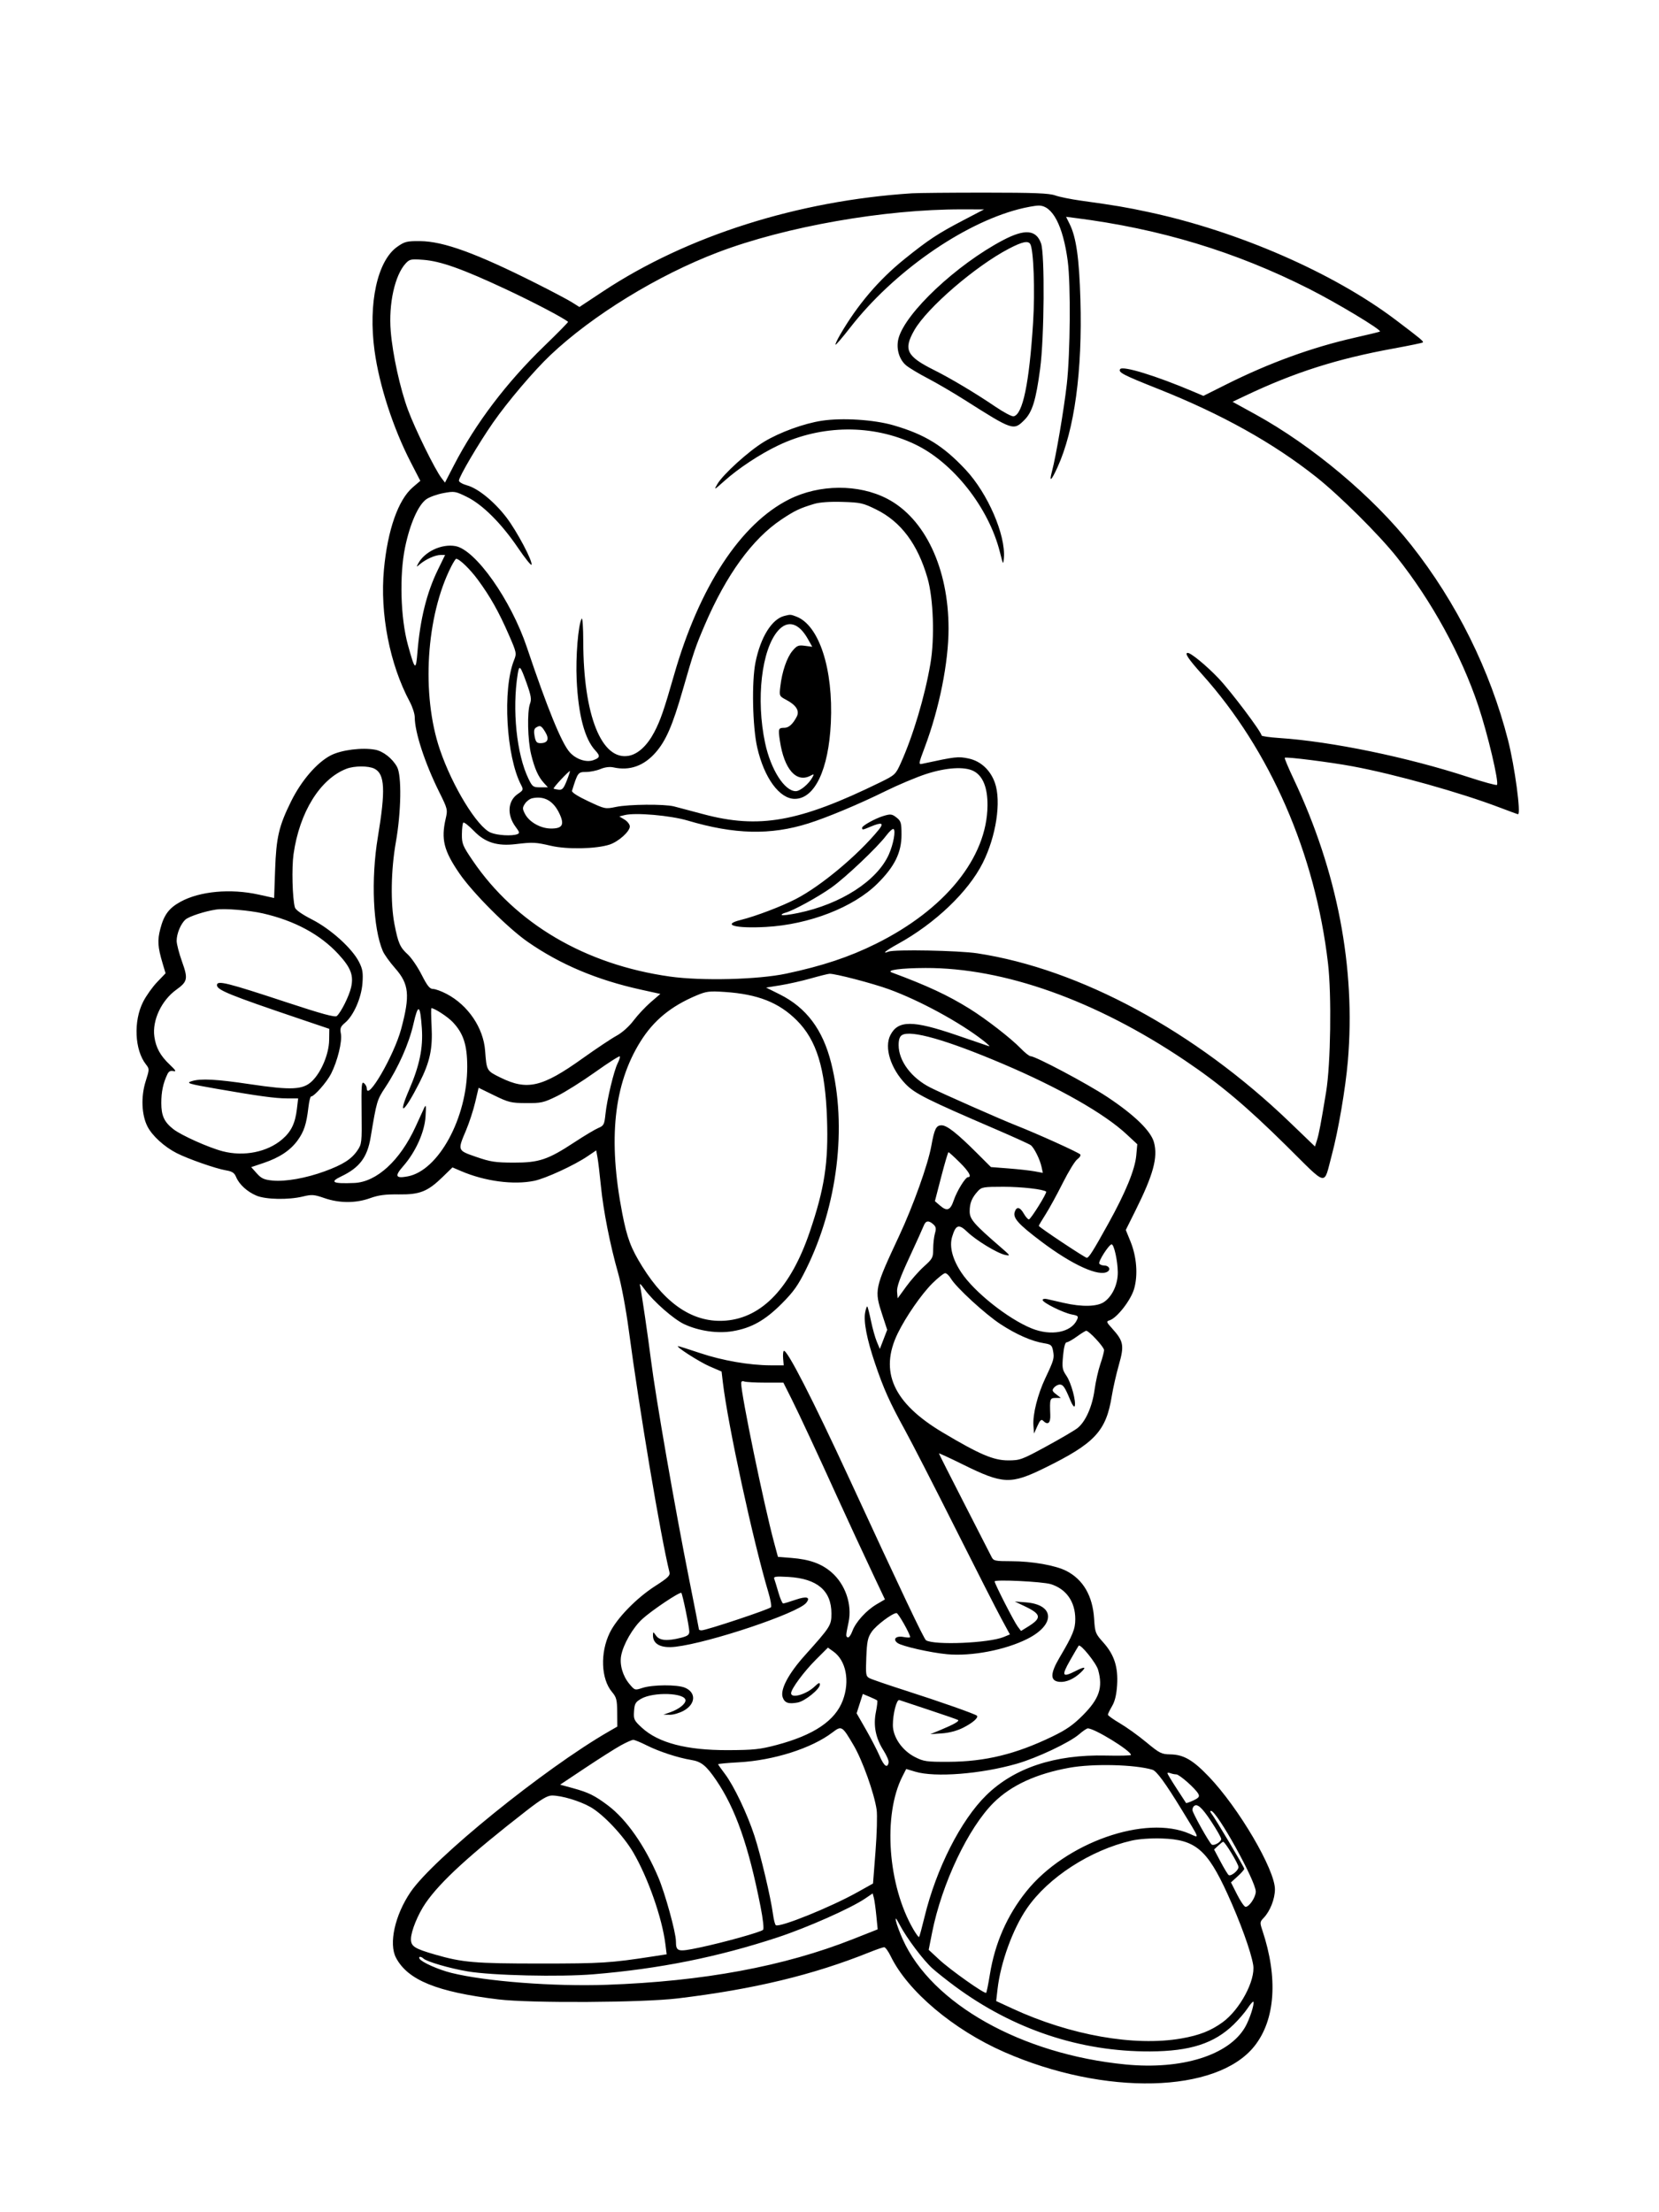 <svg xmlns="http://www.w3.org/2000/svg" width="864" height="1152" viewBox="0 0 864 1152" version="1.1">
	<path d="M 475 100.662 C 415.536 104.494, 357.844 122.794, 314.140 151.686 L 301.757 159.872 297.945 157.465 C 295.848 156.141, 287.465 151.705, 279.316 147.607 C 248.096 131.906, 230.961 125.660, 218.836 125.562 C 211.882 125.506, 210.776 125.778, 206.898 128.504 C 196.524 135.795, 191.690 157.930, 195.067 182.678 C 197.527 200.703, 204.746 222.945, 213.897 240.692 L 218.900 250.394 214.992 253.739 C 207.391 260.245, 201.868 275.972, 199.952 296.568 C 197.814 319.542, 202.960 345.924, 213.379 365.399 C 214.821 368.093, 216 371.734, 216 373.489 C 216 381.299, 221.276 397.416, 228.766 412.489 C 233.106 421.221, 233.202 421.615, 232.117 426.315 C 229.642 437.036, 231.126 442.984, 239.222 454.787 C 246.230 465.004, 264.459 483.263, 274.877 490.498 C 291.774 502.235, 310.867 510.294, 333.702 515.330 L 343.904 517.580 338.925 521.869 C 336.186 524.228, 332.158 528.526, 329.973 531.420 C 327.604 534.558, 324.019 537.760, 321.095 539.352 C 318.398 540.820, 310.410 546.149, 303.345 551.193 C 282.342 566.191, 274.567 568, 260.620 561.134 C 253.407 557.583, 253.430 557.623, 252.646 547.144 C 251.755 535.234, 243.770 523.455, 232.601 517.578 C 229.907 516.160, 226.721 515, 225.521 515 C 223.813 515, 222.520 513.386, 219.567 507.567 C 217.492 503.479, 214.242 498.722, 212.345 496.995 C 208.314 493.327, 207.330 491.080, 205.416 481.162 C 203.319 470.295, 203.619 452.870, 206.149 438.611 C 208.950 422.820, 209.258 403.884, 206.786 399.369 C 204.382 394.979, 199.571 391.198, 195.390 390.413 C 188.660 389.151, 177.861 390.504, 172.377 393.296 C 165.127 396.988, 156.956 406.444, 151.552 417.396 C 145.228 430.212, 143.862 436.096, 143.271 453.063 L 142.763 467.627 134.632 465.837 C 120.042 462.626, 104.130 464.083, 94.088 469.549 C 88.024 472.849, 85.406 476.342, 83.493 483.687 C 81.920 489.726, 82.146 493.127, 84.686 501.670 L 86.223 506.840 81.805 511.451 C 79.375 513.987, 76.102 518.598, 74.532 521.699 C 69.434 531.767, 70.114 546.790, 76.007 554.282 C 77.855 556.631, 77.852 556.798, 75.861 563.088 C 73.331 571.077, 73.716 580.573, 76.816 586.643 C 79.272 591.452, 85.576 597.195, 92 600.476 C 97.931 603.504, 112.425 608.573, 117.659 609.449 C 120.953 610, 122.059 610.729, 122.981 612.955 C 124.560 616.767, 128.678 620.543, 133.500 622.601 C 138.339 624.665, 150.203 624.901, 157.713 623.082 C 162.397 621.947, 163.537 622.030, 168.967 623.909 C 176.768 626.609, 185.346 626.616, 192.775 623.929 C 197.143 622.350, 200.679 621.887, 207.694 621.978 C 218.662 622.121, 222.718 620.504, 230.573 612.857 L 235.645 607.919 240.120 609.837 C 252.499 615.143, 267.385 617.129, 278.201 614.916 C 284.104 613.708, 299.086 606.808, 306 602.113 L 310.500 599.057 311.178 602.779 C 311.551 604.825, 312.342 611.450, 312.936 617.500 C 314.209 630.460, 317.739 648.340, 321.920 663 C 323.609 668.922, 326.017 681.784, 327.443 692.500 C 333.018 734.391, 344.067 800.160, 348.638 818.660 C 349.087 820.476, 347.916 821.624, 341.272 825.886 C 331.436 832.196, 321.237 842.684, 317.541 850.289 C 312.488 860.685, 313.006 874.288, 318.712 881.069 C 321.050 883.848, 321.378 885.125, 321.435 891.666 L 321.500 899.103 317 901.698 C 283.375 921.091, 225.694 967.812, 213.819 985.275 C 205.657 997.276, 202.361 1012.166, 206.241 1019.500 C 212.395 1031.133, 227.587 1037.315, 259.500 1041.171 C 276.344 1043.206, 334.441 1042.884, 353 1040.653 C 392.483 1035.905, 423.455 1028.448, 452.940 1016.590 C 456.481 1015.165, 459.879 1014, 460.490 1014 C 461.101 1014, 462.637 1016.132, 463.903 1018.737 C 472.714 1036.873, 496.499 1056.947, 522.935 1068.560 C 575.253 1091.540, 633.738 1090.161, 653.320 1065.484 C 664.205 1051.769, 665.692 1029.955, 657.429 1005.210 C 656.079 1001.166, 656.118 1000.793, 658.119 998.710 C 661.460 995.230, 663.954 988.916, 663.978 983.877 C 664.027 973.656, 645.135 941.446, 629.535 925.152 C 621.237 916.484, 616.412 913.698, 609.500 913.583 C 604.890 913.506, 603.915 913.015, 597 907.281 C 592.875 903.861, 586.688 899.414, 583.250 897.399 C 579.813 895.385, 577 893.371, 577 892.925 C 577 892.479, 577.970 890.470, 579.156 888.459 C 580.638 885.948, 581.459 882.528, 581.780 877.531 C 582.384 868.114, 580.293 861.658, 574.572 855.280 C 570.473 850.711, 570.263 850.164, 569.802 842.895 C 569.051 831.066, 564.122 822.565, 555.410 818.073 C 549.750 815.155, 537.565 813.001, 526.662 812.992 C 518.171 812.985, 517.419 812.820, 516.390 810.742 C 515.779 809.509, 509.367 796.977, 502.140 782.894 C 494.913 768.811, 489 757.101, 489 756.872 C 489 756.644, 494.616 759.232, 501.479 762.624 C 522.382 772.953, 526.348 773.120, 544.093 764.411 C 570.158 751.618, 576.057 745.298, 579.008 727 C 579.674 722.875, 581.342 715.545, 582.715 710.712 C 585.578 700.630, 585.168 698.405, 579.235 691.838 C 576.126 688.397, 576.042 688.122, 577.912 687.528 C 581.737 686.314, 588.918 677.092, 590.634 671.188 C 592.723 664, 591.986 654.423, 588.727 646.433 L 586.307 640.500 591.291 630.500 C 600.640 611.738, 603.082 602.793, 601.002 594.929 C 599.425 588.965, 590.782 580.568, 576.500 571.123 C 566.102 564.246, 539.253 550.001, 536.687 549.999 C 536.034 549.999, 533.700 548.139, 531.500 545.866 C 526.452 540.650, 513.489 530.606, 504.957 525.300 C 493.675 518.283, 482.938 513.277, 464.500 506.435 C 461.155 505.194, 469.126 504.120, 482 504.077 C 522.861 503.942, 570.604 520.944, 617 552.153 C 635.276 564.446, 649.089 576.055, 669.838 596.559 C 691.969 618.431, 689.175 617.850, 693.584 601.500 C 696.942 589.044, 700.741 566.821, 701.959 552.500 C 706.094 503.878, 696.484 453.860, 673.761 405.743 C 670.967 399.827, 668.865 394.817, 669.090 394.610 C 669.771 393.985, 692.761 396.882, 704.500 399.073 C 726.693 403.214, 760.682 412.747, 781.270 420.603 C 786.166 422.471, 790.358 424, 790.586 424 C 792.213 424, 788.851 399.037, 785.411 385.571 C 776.073 349.019, 758.618 313.806, 735 283.879 C 715.026 258.569, 683.363 232.021, 653.704 215.716 L 641.908 209.232 648.704 206.006 C 674.342 193.840, 696.362 186.840, 726 181.434 C 733.975 179.979, 740.718 178.581, 740.985 178.326 C 741.542 177.795, 740.052 176.553, 727 166.676 C 694.640 142.188, 645.105 120.535, 598.500 110.506 C 586.498 107.924, 580.812 106.961, 563 104.498 C 557.775 103.775, 551.700 102.540, 549.500 101.753 C 546.344 100.624, 538.643 100.321, 513 100.315 C 495.125 100.310, 478.025 100.467, 475 100.662 M 530.377 108.978 C 500.945 116.694, 465.167 141.836, 442.860 170.478 C 438.835 175.646, 435.365 179.698, 435.149 179.483 C 434.934 179.267, 436.009 176.933, 437.540 174.295 C 446.602 158.683, 457.689 145.664, 471.144 134.838 C 483.553 124.852, 488.411 121.646, 501.500 114.800 L 512.500 109.047 500.895 109.024 C 460.637 108.942, 409.076 118.014, 374 131.351 C 342.619 143.283, 308.567 164.169, 286.629 184.941 C 278.081 193.034, 264.371 209.171, 256.807 220.041 C 249.337 230.776, 239 248.332, 239 250.284 C 239 251, 240.912 252.110, 243.250 252.751 C 249.023 254.334, 257.588 261.345, 263.874 269.634 C 269.259 276.734, 277.439 292.182, 276.812 294.065 C 276.615 294.654, 273.456 290.717, 269.790 285.318 C 261.118 272.544, 251.340 262.785, 243.197 258.776 C 237.135 255.792, 236.648 255.712, 230.928 256.776 C 227.652 257.385, 223.641 258.832, 222.014 259.990 C 217.823 262.975, 213.496 272.768, 210.967 285 C 207.951 299.582, 208.597 321.915, 212.439 335.854 C 216.121 349.214, 216.597 349.571, 217.408 339.577 C 218.796 322.472, 222.219 308.665, 228.025 296.750 L 231.802 289 229.351 289 C 226.674 289, 221.591 291.304, 218.604 293.871 C 216.816 295.408, 216.769 295.387, 217.768 293.500 C 221.078 287.253, 230.080 283.042, 237.250 284.387 C 247.728 286.353, 266.117 312.446, 274.399 337.099 C 285.063 368.846, 292.474 386.990, 296.719 391.743 C 299.941 395.351, 305.258 397.154, 308.915 395.880 C 312.512 394.626, 312.721 393.690, 310.043 390.816 C 304.494 384.860, 301.176 372.293, 300.322 354 C 299.761 341.975, 301.120 325.396, 302.931 322.159 C 303.372 321.370, 303.745 326.749, 303.759 334.113 C 303.832 372.512, 313.305 396.229, 327.505 393.565 C 332.301 392.665, 337.069 388.238, 340.730 381.285 C 343.916 375.232, 345.812 369.755, 351.040 351.500 C 364.204 305.532, 385.727 272.691, 410.993 260.022 C 426.766 252.113, 447.156 251.988, 462.039 259.710 C 481.704 269.913, 494.007 295.957, 493.996 327.360 C 493.990 345.015, 489.192 368.943, 481.615 389.116 C 478.322 397.883, 478.279 398.178, 480.353 397.731 C 497.745 393.980, 498.933 393.844, 504.388 394.977 C 510.689 396.285, 515.781 400.970, 518.129 407.619 C 521.558 417.334, 518.791 435.540, 511.768 449.465 C 504.191 464.490, 486.954 480.918, 467.608 491.552 C 461.392 494.968, 458.878 497.028, 462.728 495.551 C 465.932 494.321, 499.320 494.963, 509 496.441 C 562.467 504.601, 622.383 536.989, 671.667 584.371 L 684.835 597.030 685.869 593.765 C 686.913 590.467, 687.959 584.944, 690.651 568.511 C 693.010 554.108, 693.535 518.151, 691.626 501.718 C 684.982 444.523, 661.537 390.711, 626.029 351.153 C 618.898 343.209, 616.752 340, 618.570 340 C 620.287 340, 628.433 346.723, 634.668 353.287 C 641.115 360.075, 657 381.191, 657 382.974 C 657 383.373, 661.163 383.975, 666.250 384.313 C 693.452 386.121, 733.148 394.328, 764.746 404.676 C 772.581 407.242, 779.265 409.068, 779.599 408.735 C 780.784 407.549, 774.823 382.270, 769.875 367.500 C 760.998 341.005, 745.581 312.900, 727.360 290 C 718.113 278.379, 697.596 257.995, 685.500 248.411 C 663.049 230.623, 636.202 215.657, 603.210 202.538 C 584.822 195.225, 582.311 193.924, 583.351 192.241 C 584.552 190.298, 602.089 195.678, 621.613 203.979 L 626.726 206.153 638.613 200.199 C 660.935 189.018, 683.265 180.890, 705.445 175.872 C 712.564 174.262, 718.524 172.809, 718.689 172.644 C 719.561 171.773, 696.321 157.781, 681.825 150.450 C 643.424 131.029, 604.043 119.098, 559.853 113.497 L 555.206 112.908 557.119 116.775 C 560.488 123.585, 562.054 134.639, 562.674 156 C 563.758 193.294, 559.586 223.867, 550.767 243.263 C 547.430 250.603, 546.272 251.444, 547.894 245.351 C 549.964 237.576, 554.114 213.130, 555.593 200 C 557.400 183.959, 557.672 148.091, 556.079 136 C 553.639 117.492, 548.098 106.938, 540.882 107.055 C 539.022 107.085, 534.295 107.950, 530.377 108.978 M 522.358 125.075 C 498.240 137.777, 471.539 162.858, 467.952 176.180 C 466.574 181.297, 468.208 187.156, 471.873 190.240 C 473.432 191.552, 478.486 194.590, 483.104 196.991 C 487.722 199.392, 496.450 204.498, 502.500 208.338 C 527.538 224.230, 527.862 224.338, 533.503 218.697 C 537.619 214.581, 539.525 208.376, 541.702 192.001 C 543.858 175.779, 544.170 132.392, 542.170 126.742 C 539.638 119.589, 533.721 119.091, 522.358 125.075 M 525.468 129.480 C 507.995 138.588, 482.803 160.306, 476.149 172 C 470.410 182.084, 472.123 185.538, 486.404 192.677 C 495.193 197.071, 508.009 204.723, 518.364 211.759 C 522.689 214.698, 526.964 216.967, 527.864 216.801 C 532.635 215.922, 536.030 199.623, 538.028 168 C 539.080 151.350, 538.300 129.913, 536.539 127.063 C 535.402 125.224, 532.361 125.888, 525.468 129.480 M 211.299 137.151 C 205.620 143.275, 202.319 158.205, 203.490 172.473 C 204.492 184.684, 208.401 202.478, 212.514 213.553 C 216.243 223.595, 226.509 244.464, 229.905 248.906 L 231.744 251.313 236.369 242.358 C 247.661 220.495, 263.785 199.214, 283.487 180.170 C 290.483 173.407, 296.048 167.744, 295.854 167.586 C 293.118 165.357, 277.683 157.272, 263.455 150.615 C 240.848 140.037, 229.500 135.994, 220.500 135.310 C 214.064 134.821, 213.323 134.969, 211.299 137.151 M 428 219.098 C 418.661 220.522, 406.143 225.080, 397.908 230.056 C 389.906 234.890, 376.509 247.042, 373.557 252.143 C 371.707 255.339, 371.875 255.265, 377.057 250.617 C 384.583 243.865, 395.633 236.560, 405.330 231.928 C 428.013 221.093, 454.475 220.883, 476.500 231.362 C 496.407 240.834, 514.942 264.351, 520.745 287.500 C 522.416 294.165, 522.515 294.314, 522.819 290.608 C 523.803 278.590, 514.452 256.970, 502.937 244.640 C 491.229 232.103, 481.691 226.224, 465.364 221.483 C 455.184 218.527, 438.660 217.472, 428 219.098 M 424 262.407 C 416.556 264.643, 413.936 265.889, 407.052 270.466 C 391.849 280.573, 378.219 299.330, 366.963 325.636 C 362.159 336.863, 361.290 339.433, 355.518 359.500 C 350.261 377.777, 346.833 385.680, 341.517 391.784 C 335.355 398.859, 327.918 401.497, 319.455 399.610 C 317.540 399.183, 315.046 399.501, 312.737 400.466 C 310.717 401.309, 307.303 402, 305.151 402 C 301.053 402, 300.877 402.237, 297.901 411.789 C 297.651 412.594, 300.813 414.633, 306.328 417.223 C 315.084 421.335, 315.201 421.359, 320.888 420.184 C 327.559 418.806, 345.916 418.650, 351 419.927 C 352.925 420.411, 359.675 422.200, 366 423.903 C 395.336 431.801, 416.139 428.084, 458.424 407.388 C 466.063 403.649, 466.445 403.294, 469.064 397.505 C 475.504 383.266, 481.647 362.688, 484.561 345.587 C 486.831 332.273, 486.126 311.698, 483.034 301 C 477.927 283.331, 469.222 271.690, 456.368 265.337 C 449.510 261.948, 448.171 261.646, 438.723 261.362 C 432.162 261.165, 426.888 261.540, 424 262.407 M 235.045 294.912 C 221.891 320.695, 219.335 361.664, 229.089 390.347 C 235.598 409.485, 248.558 430.664, 255.549 433.585 C 259.008 435.030, 266.592 435.478, 269.394 434.402 C 270.723 433.892, 270.604 433.341, 268.586 430.652 C 263.909 424.423, 264.385 417.023, 269.693 413.434 C 272.551 411.502, 272.662 411.202, 271.404 408.802 C 263.614 393.935, 261.622 359.016, 267.695 343.811 C 269.130 340.218, 269.057 339.867, 264.885 330.311 C 259.756 318.563, 255.351 310.741, 248.942 302 C 244.829 296.390, 239.252 291, 237.561 291 C 237.275 291, 236.142 292.761, 235.045 294.912 M 408.500 320.733 C 401.970 322.368, 396.112 331.777, 393.459 344.894 C 391.420 354.969, 391.899 378.424, 394.364 389.266 C 397.954 405.055, 405.952 416, 413.901 416 C 424.308 416, 431.542 400.767, 432.702 376.411 C 434.035 348.393, 426.605 325.567, 414.685 321.064 C 411.722 319.944, 411.663 319.941, 408.500 320.733 M 405.206 328.418 C 396.621 338.196, 393.627 364.145, 398.461 386.890 C 401.403 400.734, 408.573 412, 414.440 412 C 416.734 412, 421.297 408.183, 423.157 404.707 C 424.036 403.065, 423.917 402.974, 422.141 403.924 C 414.761 407.874, 408.378 400.620, 406.162 385.763 C 405.217 379.423, 405.364 379, 408.512 379 C 410.797 379, 412.930 377.070, 414.943 373.183 C 416.506 370.164, 414.662 367.199, 409.528 364.474 C 405.840 362.517, 405.813 362.458, 406.384 357.500 C 407.272 349.783, 409.782 342.413, 412.704 338.940 C 415.043 336.160, 415.815 335.846, 419.191 336.299 L 423.023 336.813 420.761 332.784 C 415.998 324.298, 410.242 322.682, 405.206 328.418 M 269.624 350.950 C 266.648 369.562, 269.038 392.791, 275.243 405.563 C 277.256 409.707, 277.661 410, 281.374 410 L 285.349 410 283.291 407.750 C 280.323 404.504, 278.476 400.398, 276.627 392.936 C 274.796 385.547, 274.464 370.541, 276.040 366.396 C 276.882 364.180, 276.567 362.224, 274.378 356.081 C 270.969 346.515, 270.427 345.930, 269.624 350.950 M 279.118 378.906 C 278.132 379.530, 277.930 380.816, 278.413 383.390 C 278.961 386.311, 279.536 387, 281.423 387 C 285.266 387, 286.205 384.866, 283.974 381.197 C 281.908 377.800, 281.310 377.518, 279.118 378.906 M 180.453 400.326 C 166.713 405.620, 155.975 422.939, 152.873 444.805 C 151.872 451.862, 152.270 467.664, 153.570 472.515 C 153.915 473.800, 157.180 476.101, 162.585 478.869 C 172.324 483.856, 183.405 493.882, 186.987 500.946 C 188.853 504.627, 189.160 506.521, 188.771 511.950 C 188.225 519.586, 184.177 528.832, 179.748 532.558 C 177.325 534.598, 176.994 535.451, 177.526 538.289 C 178.282 542.318, 175.799 552.491, 172.441 559.116 C 170.211 563.516, 163.626 571, 161.984 571 C 161.594 571, 160.973 573.587, 160.604 576.750 C 159.600 585.355, 158.322 589.255, 155.011 593.827 C 151.230 599.046, 145.536 602.831, 137.290 605.606 L 130.831 607.779 133.725 611.018 C 136.117 613.695, 137.540 614.345, 141.929 614.767 C 148.713 615.419, 159.396 613.519, 169.194 609.919 C 178.646 606.445, 183.013 603.658, 186.116 599.116 C 188.412 595.755, 188.493 595.022, 188.308 579.239 C 188.142 565.066, 188.311 563.013, 189.558 564.048 C 190.351 564.706, 191 565.865, 191 566.622 C 191 574.116, 205.216 549.679, 208.939 535.785 C 213.626 518.293, 213.045 512.432, 205.810 504.236 C 203.026 501.081, 200.123 497.037, 199.360 495.248 C 194.256 483.289, 193.144 457.841, 196.771 436 C 200.860 411.374, 200.447 403.039, 195 400.291 C 191.917 398.735, 184.535 398.753, 180.453 400.326 M 482.314 403.066 C 477.262 404.709, 467.696 408.734, 461.056 412.013 C 447.504 418.704, 430.746 425.722, 421 428.789 C 401.253 435.003, 382.588 434.564, 358.153 427.310 C 349.137 424.634, 330.932 423.047, 325.340 424.451 L 322.544 425.153 325.272 426.808 C 326.772 427.718, 328 429.318, 328 430.364 C 328 433.024, 322.072 438.323, 317.408 439.832 C 310.423 442.093, 295.379 442.402, 287 440.458 C 278.891 438.577, 277.505 438.509, 268.635 439.567 C 258.947 440.723, 252.675 438.760, 246.853 432.752 C 244.163 429.976, 241.657 428.010, 241.284 428.383 C 240.910 428.757, 240.581 431.476, 240.552 434.425 C 240.504 439.339, 240.977 440.490, 246.182 448.144 C 268.513 480.983, 304.755 502.301, 348.840 508.529 C 365.424 510.872, 394.765 510.136, 409.500 507.007 C 428.270 503.021, 442.235 498.377, 456.105 491.508 C 492.250 473.609, 514.052 446.626, 514.285 419.500 C 514.366 410.153, 511.900 404.034, 507.040 401.521 C 502.295 399.067, 492.790 399.661, 482.314 403.066 M 292.257 405.833 C 289.923 408.316, 288.151 410.485, 288.319 410.652 C 288.486 410.820, 289.649 411.079, 290.903 411.228 C 292.791 411.453, 293.517 410.661, 295.126 406.618 C 296.195 403.933, 296.942 401.643, 296.785 401.528 C 296.628 401.413, 294.591 403.351, 292.257 405.833 M 277.225 415.675 C 275.974 415.934, 274.258 417.204, 273.410 418.497 C 272.023 420.614, 272.023 421.144, 273.411 423.827 C 275.601 428.063, 281.446 431.387, 286.811 431.449 C 292.779 431.518, 294.026 429.601, 291.564 424.141 C 288.411 417.151, 283.656 414.343, 277.225 415.675 M 460 424.935 C 455.808 426.215, 449 429.981, 449 431.020 C 449 432.286, 449.101 432.274, 453.346 430.500 C 459.364 427.985, 460.588 428.500, 457.511 432.250 C 446.738 445.377, 427.542 461.396, 414.500 468.141 C 406.991 472.024, 393.474 477.161, 385.750 479.066 C 375.614 481.566, 382.912 483.581, 398.910 482.699 C 421.387 481.460, 444.434 472.519, 456.881 460.208 C 465.912 451.277, 469.500 444.014, 469.500 434.662 C 469.500 428.681, 469.204 427.583, 467.139 425.912 C 464.604 423.859, 463.860 423.757, 460 424.935 M 461.497 435.179 C 456.956 441.228, 440.328 456.989, 433 462.189 C 425.960 467.185, 412.994 474.275, 409.044 475.290 C 407.693 475.637, 406.846 476.180, 407.163 476.496 C 407.479 476.813, 411.285 476.341, 415.619 475.448 C 437.961 470.844, 456.848 458.642, 462.936 444.878 C 465.264 439.616, 466.576 432.474, 465.354 431.719 C 464.881 431.426, 463.145 432.983, 461.497 435.179 M 112.500 473.651 C 106.709 474.509, 98.481 477.196, 96.612 478.840 C 94.143 481.011, 92 486.169, 92 489.939 C 92 491.591, 93.254 496.443, 94.786 500.721 C 98.002 509.699, 97.712 511.148, 91.857 515.357 C 84.104 520.930, 79.222 531.309, 80.380 539.757 C 81.172 545.537, 83.473 549.743, 88.386 554.394 C 91.511 557.351, 91.984 558.162, 90.354 557.765 C 88.832 557.394, 87.912 557.860, 87.187 559.371 C 84.968 563.994, 84 568.567, 84.007 574.399 C 84.014 581.007, 85.503 584.248, 90.248 587.980 C 94.336 591.196, 108.674 597.623, 116 599.523 C 127.027 602.383, 139.193 599.951, 146.913 593.342 C 151.672 589.269, 153.751 584.973, 154.645 577.359 L 155.275 572 149.388 571.982 C 143.308 571.964, 134.543 570.767, 113 567.016 C 97.897 564.386, 96.629 563.991, 100 562.962 C 104.629 561.550, 112.742 561.986, 130.167 564.585 C 151.871 567.822, 157.832 567.525, 162.529 562.971 C 167.363 558.286, 171.317 548.795, 171.418 541.635 L 171.500 535.768 156 530.526 C 119.475 518.172, 113 515.535, 113 513.015 C 113 510.388, 117.926 511.607, 149.808 522.127 C 167.528 527.974, 174.462 529.861, 175.390 529.091 C 177.517 527.326, 181.836 518.684, 182.853 514.160 C 184.257 507.911, 182.712 503.886, 176.205 496.837 C 166.771 486.617, 153.483 479.446, 136.973 475.665 C 129.759 474.012, 117.097 472.970, 112.500 473.651 M 422.227 509.518 C 417.678 510.807, 410.585 512.406, 406.466 513.070 L 398.977 514.278 406.011 517.778 C 419.916 524.696, 428.478 536.089, 432.858 553.500 C 441.204 586.678, 436.223 627.734, 419.828 660.888 C 415.624 669.391, 413.314 672.657, 407.096 678.888 C 398.389 687.614, 391.264 691.601, 381.480 693.222 C 373.651 694.519, 364.016 693.123, 356.377 689.583 C 350.923 687.056, 340.298 677.739, 335.756 671.500 C 333.369 668.221, 332.948 667.951, 333.419 670 C 334.111 673.008, 337.508 696.163, 338.995 708 C 341.466 727.676, 351.573 785.749, 358.961 822.718 C 361.732 836.587, 364 848.175, 364 848.468 C 364 848.760, 364.602 849, 365.339 849 C 367.807 849, 400.897 837.975, 401.537 836.939 C 401.885 836.377, 401.268 832.898, 400.167 829.208 C 392.170 802.421, 379.059 741.944, 376.460 719.857 L 375.796 714.213 369.648 711.568 C 364.271 709.254, 351.409 701, 353.180 701 C 353.540 701, 358.709 702.633, 364.667 704.630 C 376.279 708.520, 390.300 710.949, 401.327 710.981 L 408.153 711 407.856 707.554 C 407.693 705.658, 407.832 703.834, 408.166 703.501 C 409.599 702.067, 423.086 728.329, 442.317 770 C 469.285 828.436, 481.172 853.481, 482.259 854.156 C 486.580 856.842, 515.008 855.647, 522.728 852.455 L 525.957 851.120 521.453 842.810 C 518.976 838.240, 508.136 816.950, 497.364 795.500 C 486.592 774.050, 474.891 751.248, 471.362 744.828 C 463.327 730.212, 460.202 723.256, 455.718 710 C 451.446 697.372, 449.677 688.239, 450.575 683.450 C 450.941 681.501, 451.444 680.111, 451.693 680.360 C 451.943 680.609, 452.803 683.985, 453.605 687.861 C 454.408 691.738, 455.774 696.607, 456.641 698.683 L 458.217 702.456 460.133 697.478 L 462.049 692.500 459.524 684.785 C 455.257 671.742, 455.379 671.169, 468.305 643.500 C 475.595 627.897, 483.283 606.412, 485.014 596.806 C 486.635 587.808, 487.533 586, 490.384 586 C 493.174 586, 498.432 590.134, 508.790 600.472 L 516.079 607.748 525.290 608.460 C 530.355 608.851, 536.436 609.530, 538.803 609.967 L 543.107 610.762 542.431 607.631 C 541.594 603.748, 538.590 597.706, 536.823 596.352 C 536.095 595.793, 527.850 592.045, 518.500 588.021 C 482.671 572.601, 476.482 569.499, 471.683 564.554 C 463.831 556.463, 460.397 545.465, 463.710 539.014 C 467.710 531.225, 475.337 531.226, 498.099 539.017 C 506.569 541.917, 514.175 544.517, 515 544.796 C 515.825 545.075, 514.475 543.728, 512 541.801 C 499.832 532.332, 478.954 520.985, 463 515.170 C 454.447 512.053, 434.791 506.929, 432 507.088 C 431.175 507.136, 426.777 508.229, 422.227 509.518 M 362.842 518.328 C 349.411 523.963, 340.412 531.358, 333.508 542.435 C 319.627 564.706, 316.605 593.340, 324.073 631.843 C 326.571 644.725, 328.575 650.047, 334.524 659.591 C 347.040 679.672, 361.620 689.076, 378.094 687.695 C 396.976 686.112, 411.868 670.382, 421.644 641.697 C 429.438 618.825, 431.484 605.450, 430.697 582.526 C 429.795 556.272, 425.274 541.600, 414.910 531.290 C 405.591 522.020, 394.656 517.715, 377.500 516.560 C 369.476 516.021, 367.886 516.212, 362.842 518.328 M 215.311 533.257 C 212.996 543.457, 207.468 555.920, 200.738 566.115 C 196.323 572.804, 196.195 573.238, 193.018 592.295 C 191.284 602.694, 187.243 608.055, 177.715 612.599 C 171.453 615.585, 173.257 616.497, 184.500 616.027 C 196.168 615.539, 208.390 604.312, 216.443 586.685 C 218.248 582.733, 220.245 578.375, 220.880 577 C 221.850 574.899, 221.969 575.592, 221.625 581.339 C 221.137 589.502, 216.446 599.940, 209.950 607.320 C 205.400 612.488, 205.987 613.788, 212.331 612.598 C 228.407 609.582, 243.362 582.039, 243.334 555.500 C 243.321 544.122, 241.331 538.040, 235.699 532.162 C 233.069 529.418, 226.271 525, 224.679 525 C 224.459 525, 224.496 529.163, 224.762 534.250 C 225.385 546.161, 223.925 552.976, 218.428 563.818 C 210.452 579.548, 206.785 582.066, 213.066 567.500 C 218.522 554.846, 220.414 545.654, 219.685 535.334 C 218.809 522.910, 217.771 522.418, 215.311 533.257 M 469.750 539.019 C 468.540 539.766, 468 541.374, 468 544.234 C 468 552.459, 474.618 561.323, 484.500 566.333 C 490.372 569.310, 521.260 582.953, 529.086 586.026 C 540.253 590.411, 562.051 600.273, 562.623 601.198 C 562.949 601.727, 562.254 602.834, 561.077 603.658 C 559.901 604.482, 556.480 610.058, 553.475 616.049 C 550.471 622.040, 546.435 629.408, 544.506 632.423 C 542.578 635.437, 541 638.113, 541 638.369 C 541 639.005, 565.048 655, 566.004 655 C 567.072 655, 569.335 651.399, 577.278 637.057 C 586.257 620.844, 591.096 609.032, 591.761 601.703 L 592.292 595.848 586.703 590.647 C 575.129 579.876, 551.605 566.481, 522.500 554.091 C 493.075 541.565, 474.312 536.204, 469.750 539.019 M 310 558.269 C 303.125 563.168, 294.125 568.824, 290 570.838 C 283.105 574.204, 281.814 574.495, 273.997 574.442 C 266.180 574.390, 264.838 574.065, 257.376 570.421 L 249.258 566.458 247.485 573.979 C 246.510 578.116, 244.381 584.650, 242.754 588.500 C 238.223 599.221, 238.152 599.032, 248 602.451 C 255.379 605.012, 257.950 605.405, 267.500 605.430 C 280.765 605.464, 285.308 603.940, 299.250 594.777 C 304.337 591.433, 309.896 588.113, 311.603 587.397 C 314.463 586.198, 314.754 585.623, 315.339 580.030 C 316.124 572.524, 319.748 557.468, 321.682 553.682 C 322.474 552.132, 322.982 550.526, 322.811 550.113 C 322.640 549.699, 316.875 553.369, 310 558.269 M 490.197 612.752 L 486.895 625.500 489.562 627.801 C 493.206 630.944, 494.944 630.283, 496.696 625.090 C 498.340 620.214, 502.778 613, 504.133 613 C 506.274 613, 504.585 610.022, 499.719 605.216 C 496.814 602.347, 494.226 600.001, 493.969 600.002 C 493.711 600.004, 492.014 605.741, 490.197 612.752 M 509.299 620.250 C 506.141 623.718, 505 626.513, 505 630.782 C 505 634.910, 507.116 637.346, 521.523 649.803 C 526.251 653.891, 526.350 654.076, 523.500 653.492 C 519.427 652.658, 508.350 645.919, 503.716 641.455 C 499.325 637.225, 497.757 637.743, 495.868 644.047 C 494.336 649.158, 496.015 655.676, 500.667 662.685 C 507.397 672.825, 525.022 686.818, 537.320 691.785 C 547.382 695.849, 557.822 693.882, 560.865 687.349 C 561.771 685.403, 561.521 685.133, 558.245 684.518 C 553.784 683.681, 543 678.339, 543 676.967 C 543 676.414, 544.013 676.195, 545.250 676.480 C 546.487 676.765, 550.425 677.667, 554 678.485 C 563.601 680.679, 571.537 680.466, 575.118 677.916 C 579.414 674.857, 582.215 668.683, 582.140 662.438 C 582.069 656.490, 580.181 648, 578.929 648 C 577.570 648, 571.838 656.930, 572.505 658.008 C 572.842 658.554, 573.965 659, 575 659 C 577.462 659, 578.634 660.969, 576.878 662.153 C 572.524 665.089, 558.554 658.778, 542.343 646.552 C 530.335 637.495, 527.455 634.293, 528.462 631.120 C 529.403 628.154, 531.203 628.490, 533.203 632.006 C 534.140 633.653, 535.327 635, 535.840 635 C 536.796 635, 545.454 621.092, 544.840 620.542 C 543.468 619.310, 532.015 618, 522.625 618 C 512.205 618, 511.193 618.171, 509.299 620.250 M 481.088 638.250 C 480.614 639.487, 477.226 646.973, 473.561 654.885 C 468.634 665.518, 466.974 670.161, 467.198 672.685 L 467.500 676.100 471.970 669.945 C 474.429 666.559, 478.591 661.856, 481.220 659.492 C 485.680 655.482, 486 654.869, 486 650.341 C 486 647.671, 486.409 644.060, 486.909 642.316 C 487.635 639.786, 487.468 638.828, 486.081 637.573 C 483.672 635.393, 482.101 635.606, 481.088 638.250 M 485.560 668.310 C 479.906 673.919, 471.787 685.643, 467.552 694.312 C 457.816 714.243, 465.222 730.616, 490.893 745.913 C 510.125 757.373, 517.393 760.479, 525 760.490 C 531.188 760.500, 532.142 760.150, 544.884 753.215 C 552.246 749.208, 559.544 744.933, 561.103 743.715 C 565.298 740.436, 568.822 732.563, 570.037 723.753 C 570.625 719.492, 571.982 713.459, 573.053 710.347 C 574.124 707.234, 575 703.951, 575 703.052 C 575 701.471, 567.166 693, 565.703 693 C 565.307 693, 563.119 694.350, 560.841 696 C 558.564 697.650, 556.157 699, 555.494 699 C 554.729 699, 554.050 701.548, 553.641 705.952 C 553.055 712.257, 553.222 713.239, 555.437 716.502 C 557.893 720.121, 560.552 729.987, 559.687 732.273 C 559.432 732.948, 558.478 731.700, 557.567 729.500 C 554.637 722.425, 553.696 721, 551.953 721 C 551.014 721, 549.649 721.717, 548.922 722.594 C 547.792 723.955, 547.957 724.464, 550.049 726.072 L 552.500 727.956 549.750 727.978 C 546.778 728.002, 546.652 728.400, 546.983 736.750 C 547.157 741.140, 545.717 742.317, 543.223 739.823 C 542.320 738.920, 541.634 739.561, 540.280 742.573 L 538.514 746.500 538.206 742.377 C 537.774 736.603, 540.392 726.163, 544.397 717.689 C 548.897 708.167, 549.145 707.289, 548.422 703.437 C 547.869 700.491, 547.366 700.072, 543.652 699.474 C 537.305 698.451, 529.273 694.923, 521.064 689.552 C 513.097 684.340, 497.953 670.423, 495.227 665.807 C 494.315 664.263, 492.971 663, 492.241 663 C 491.511 663, 488.504 665.390, 485.560 668.310 M 386 720.346 C 386 726.269, 397.843 783.606, 403.095 803.111 L 405.144 810.722 412.322 811.299 C 421.604 812.045, 427.758 814.245, 432.918 818.662 C 440.223 824.915, 443.888 835.513, 441.936 844.739 C 440.432 851.849, 440.412 852.253, 441.544 852.657 C 442.118 852.862, 443.178 851.396, 443.900 849.400 C 445.589 844.730, 451.174 838.569, 456.602 835.387 L 460.871 832.886 455.337 821.193 C 450.028 809.974, 440.779 790.023, 436.010 779.500 C 426.517 758.558, 416.050 736.086, 412.369 728.750 L 407.980 720 398.572 720 C 393.397 720, 388.452 719.727, 387.582 719.393 C 386.556 718.999, 386 719.334, 386 720.346 M 403.204 822.112 C 403.493 822.876, 404.477 826.087, 405.392 829.250 C 406.307 832.413, 407.423 835, 407.871 835 C 408.320 835, 411.223 834.128, 414.322 833.061 C 420.173 831.048, 422.318 831.692, 419.836 834.715 C 415.446 840.065, 369.681 855.430, 351.871 857.535 C 344.276 858.432, 339.980 856.236, 340.068 851.500 C 340.103 849.602, 340.185 849.614, 341.674 851.750 C 343.471 854.326, 347.437 854.674, 354.557 852.881 C 358.085 851.993, 358.996 851.324, 358.983 849.631 C 358.962 847.105, 355.465 830.132, 354.835 829.502 C 354.094 828.761, 339.359 838.627, 334.455 843.148 C 329.555 847.665, 324.607 856.248, 323.499 862.153 C 322.613 866.874, 324.320 872.761, 327.774 876.898 C 330.559 880.235, 330.662 880.267, 334.513 878.996 C 339.808 877.248, 352.713 877.168, 356.717 878.858 C 362.628 881.352, 362.343 887.315, 356.145 890.798 C 353.991 892.009, 350.714 892.980, 348.864 892.956 L 345.500 892.912 349.316 891.551 C 353.578 890.031, 357 887.321, 357 885.466 C 357 881.495, 340.268 880.913, 333.831 884.661 C 330.935 886.346, 330.461 887.191, 330.202 891.128 C 329.925 895.351, 330.200 895.930, 334.283 899.694 C 342.864 907.603, 357.569 911.445, 379 911.377 C 392.497 911.334, 395.792 910.985, 404.500 908.674 C 423.861 903.536, 434.969 896.044, 438.932 885.452 C 442.702 875.376, 440.638 864.727, 434.001 860 L 431.173 857.987 425.003 864.157 C 418.655 870.505, 412 879.502, 412 881.737 C 412 884.642, 419.910 882.390, 424.250 878.249 C 426.357 876.239, 427 876.002, 427 877.235 C 427 879.578, 419.214 885.869, 415.437 886.578 C 410.653 887.475, 408.648 886.784, 407.630 883.888 C 406.219 879.877, 410.582 871.598, 419.129 862.069 C 432.578 847.073, 433 846.409, 433 840.202 C 433 828.353, 425.597 822.051, 410.661 821.187 C 404.137 820.809, 402.776 820.978, 403.204 822.112 M 518 823.512 C 518 824.719, 528.090 844.468, 530.002 847.002 L 531.749 849.318 535.262 847.147 C 542.706 842.546, 542.392 840.590, 533.532 836.378 L 528.500 833.985 534.161 834.411 C 549.336 835.553, 549.797 846.022, 535 853.460 C 523.473 859.254, 505.922 862.605, 493.251 861.430 C 484.601 860.628, 469.749 857.268, 467.461 855.595 C 464.715 853.587, 466.607 851.704, 470.615 852.456 C 472.477 852.805, 474 852.832, 474 852.517 C 474 850.921, 467.827 840, 466.926 840 C 464.745 840, 456.296 846.355, 453.978 849.737 C 451.922 852.738, 451.501 854.728, 451.168 863.038 C 450.805 872.053, 450.932 872.893, 452.808 873.897 C 453.926 874.496, 462.414 877.412, 471.670 880.377 C 489.547 886.105, 507.894 892.561, 508.762 893.428 C 509.748 894.415, 506.623 897.157, 501.625 899.690 C 498.485 901.281, 494.370 902.381, 490.563 902.646 L 484.500 903.068 490.008 900.784 C 496.556 898.069, 499.666 896.313, 498.992 895.712 C 498.721 895.471, 491.975 893.121, 484 890.490 C 476.025 887.858, 468.997 885.522, 468.383 885.297 C 466.979 884.783, 465 892.409, 465 898.330 C 465 904.572, 469.826 911.562, 476.480 914.958 C 481.048 917.290, 482.494 917.496, 493.980 917.455 C 512.987 917.386, 529.010 913.486, 547.995 904.308 C 555.376 900.739, 558.949 898.246, 564.042 893.109 C 572.525 884.554, 574.455 878.781, 571.905 869.597 C 570.914 866.027, 562.699 855.847, 561.747 857.008 C 561.525 857.279, 559.489 860.763, 557.222 864.750 C 552.632 872.825, 553.189 873.728, 560.470 870.015 C 565.122 867.643, 565.981 867.998, 562.816 870.984 C 559.202 874.395, 555.163 876.145, 551.686 875.809 C 546.843 875.339, 546.877 871.516, 551.800 863.181 C 558.713 851.478, 560 848.336, 560 843.162 C 560 834.109, 555.316 827.428, 547.219 824.930 C 542.921 823.604, 518 822.394, 518 823.512 M 447.734 887.154 L 446.123 892.190 450.924 900.563 C 453.564 905.168, 456.799 911.416, 458.112 914.449 C 460.417 919.770, 462.173 921.019, 462.801 917.782 C 462.967 916.929, 461.757 914.109, 460.113 911.517 C 456.024 905.070, 454.746 898.598, 456.165 891.531 C 456.781 888.463, 457.086 885.752, 456.841 885.508 C 456.597 885.264, 454.810 884.401, 452.871 883.590 L 449.344 882.117 447.734 887.154 M 433.491 902.195 C 422.691 910.421, 402.947 916.705, 384.750 917.707 C 378.837 918.033, 374 918.484, 374 918.710 C 374 918.935, 375.552 921.152, 377.449 923.636 C 382.125 929.760, 389.151 944.468, 392.910 956 C 396.203 966.103, 401.420 988.148, 402.571 996.822 C 402.952 999.695, 403.623 1002.267, 404.063 1002.539 C 406.165 1003.838, 432.644 993.131, 446.584 985.344 L 454.667 980.829 455.967 964.048 C 456.682 954.818, 456.943 945.069, 456.546 942.383 C 455.282 933.817, 449.190 916.748, 444.614 908.949 C 438.578 898.661, 438.330 898.510, 433.491 902.195 M 562 903.114 C 557.021 907.429, 540.074 915.435, 529.500 918.468 C 510.810 923.829, 486.935 925.690, 476.633 922.590 L 471.949 921.180 470.009 924.982 C 459.707 945.176, 462.339 981.873, 475.733 1004.795 C 477.114 1007.158, 478.427 1008.906, 478.652 1008.682 C 478.876 1008.457, 480.145 1003.792, 481.471 998.315 C 487.582 973.080, 500.392 947.834, 513.683 934.831 C 528.241 920.590, 549.419 913.571, 575.955 914.194 C 583.132 914.362, 589.003 914.217, 589.002 913.872 C 588.996 911.676, 569.898 899.946, 566.500 900.050 C 565.950 900.067, 563.925 901.446, 562 903.114 M 323.315 908.895 C 320.463 910.468, 312.186 915.714, 304.920 920.553 L 291.710 929.352 298.446 931.198 C 306.515 933.408, 309.819 935.044, 316.682 940.225 C 326.279 947.471, 335.780 961.032, 342.798 977.500 C 346.340 985.813, 351.989 1006.253, 352.015 1010.857 C 352.047 1016.370, 352.843 1016.586, 364.305 1014.180 C 376.681 1011.584, 396.123 1006.163, 397.400 1004.953 C 397.930 1004.450, 397.386 999.454, 396.076 992.800 C 389.844 961.138, 383.039 941.755, 372.975 927 C 367.799 919.413, 365.227 917.328, 360 916.485 C 353.187 915.386, 343.168 912.107, 336.779 908.885 C 333.632 907.298, 330.482 906.008, 329.779 906.018 C 329.075 906.028, 326.167 907.323, 323.315 908.895 M 557 920.531 C 539.760 923.636, 526.691 929.637, 517.584 938.632 C 504.298 951.753, 490.479 980.885, 485.423 1006.427 L 483.656 1015.354 489.113 1020.427 C 494.961 1025.864, 512.831 1038.503, 513.592 1037.741 C 513.845 1037.489, 514.715 1033.182, 515.525 1028.172 C 518.164 1011.854, 524.529 997.374, 534.549 984.895 C 554.945 959.491, 596.692 944.808, 619.649 954.963 C 624.806 957.244, 625.181 958.361, 615.435 942.408 C 606.956 928.529, 602.355 922.241, 600.203 921.591 C 591.117 918.845, 569.329 918.311, 557 920.531 M 608 923.405 C 608 923.745, 610.123 927.281, 612.717 931.262 C 615.311 935.243, 617.545 938.671, 617.681 938.881 C 617.817 939.090, 619.523 938.505, 621.472 937.580 C 624.373 936.203, 624.845 935.579, 624.073 934.137 C 622.621 931.422, 614.223 924, 612.604 924 C 611.812 924, 610.452 923.727, 609.582 923.393 C 608.712 923.059, 608 923.065, 608 923.405 M 274.064 942.998 C 244.505 965.986, 229.372 979.847, 221.685 990.976 C 217.674 996.782, 214.054 1005.642, 214.024 1009.724 C 213.996 1013.530, 215.824 1014.714, 226.500 1017.806 C 240.848 1021.960, 247.171 1022.500, 281.500 1022.500 C 313.287 1022.500, 317.948 1022.207, 339.846 1018.828 L 347.192 1017.695 346.524 1012.349 C 344.829 998.779, 337.477 977.802, 329.822 964.696 C 324.744 956.001, 314.291 944.885, 307.582 941.047 C 301.998 937.852, 292.509 935, 287.464 935 C 285.094 935, 281.889 936.913, 274.064 942.998 M 621.701 940.632 C 621.316 941.018, 621 941.874, 621 942.536 C 621 943.979, 629.856 959.793, 631.092 960.557 C 632.337 961.326, 636 959.164, 636 957.659 C 636 956.960, 633.638 952.813, 630.750 948.444 C 625.857 941.040, 623.408 938.926, 621.701 940.632 M 630.842 944.310 C 632.623 946.455, 648 972.320, 648 973.169 C 648 973.599, 646.444 975.368, 644.542 977.099 L 641.083 980.246 644.292 986.598 C 646.056 990.091, 648.030 992.961, 648.677 992.975 C 650.601 993.016, 654 987.940, 654 985.026 C 654 979.517, 633.741 943, 630.684 943 C 630.173 943, 630.244 943.590, 630.842 944.310 M 589.346 958.489 C 567.886 963.413, 545.921 977.627, 534.804 993.785 C 527.485 1004.422, 521.114 1021.923, 519.521 1035.768 L 518.799 1042.037 527.346 1045.985 C 557.358 1059.851, 590.830 1065.774, 615.178 1061.528 C 624.607 1059.884, 630.556 1057.553, 636.720 1053.088 C 645.746 1046.549, 653.933 1031.228, 652.657 1023.262 C 651.557 1016.401, 645.873 1000.688, 639.247 986.196 C 628.703 963.131, 622.538 957.928, 605.106 957.379 C 599.302 957.197, 593.064 957.636, 589.346 958.489 M 634.394 961.136 L 632.288 963.107 635.697 969.527 C 637.572 973.058, 639.459 976.165, 639.890 976.432 C 641.133 977.200, 645 974.053, 645 972.273 C 645 970.632, 637.914 958.956, 637 959.091 C 636.725 959.132, 635.552 960.052, 634.394 961.136 M 450.564 988.651 C 443.088 993.730, 420.426 1003.786, 405 1008.868 C 373.764 1019.159, 343.376 1025.252, 309.112 1028.094 C 291.530 1029.552, 256.202 1028.742, 243.500 1026.589 C 234.230 1025.019, 222.227 1021.527, 220.550 1019.914 C 219.261 1018.673, 217.729 1018.752, 218.512 1020.019 C 219.634 1021.834, 228.332 1025.699, 235.049 1027.367 C 253.049 1031.835, 288.377 1034.542, 316 1033.569 C 366.232 1031.799, 408.318 1023.988, 444.296 1009.757 L 457.091 1004.696 456.392 997.598 C 456.007 993.694, 455.421 989.484, 455.089 988.243 L 454.486 985.985 450.564 988.651 M 466.643 1000.500 C 466.993 1002.150, 468.558 1006.356, 470.120 1009.846 C 485.174 1043.468, 532.067 1069.801, 586.259 1075.067 C 615.500 1077.908, 639.987 1070.249, 648.456 1055.613 C 650.828 1051.515, 653.509 1043.176, 652.712 1042.379 C 652.481 1042.148, 651.140 1043.702, 649.730 1045.832 C 648.321 1047.961, 645.069 1051.743, 642.505 1054.236 C 632.317 1064.138, 619.839 1068.162, 599 1068.265 C 562.616 1068.446, 527.676 1056.784, 497.304 1034.323 C 493.040 1031.170, 487.778 1026.994, 485.610 1025.045 C 480.855 1020.768, 472.279 1009.368, 468.650 1002.500 C 466.613 998.646, 466.153 998.188, 466.643 1000.500" stroke="none" fill="black" fill-rule="evenodd"/>
</svg>